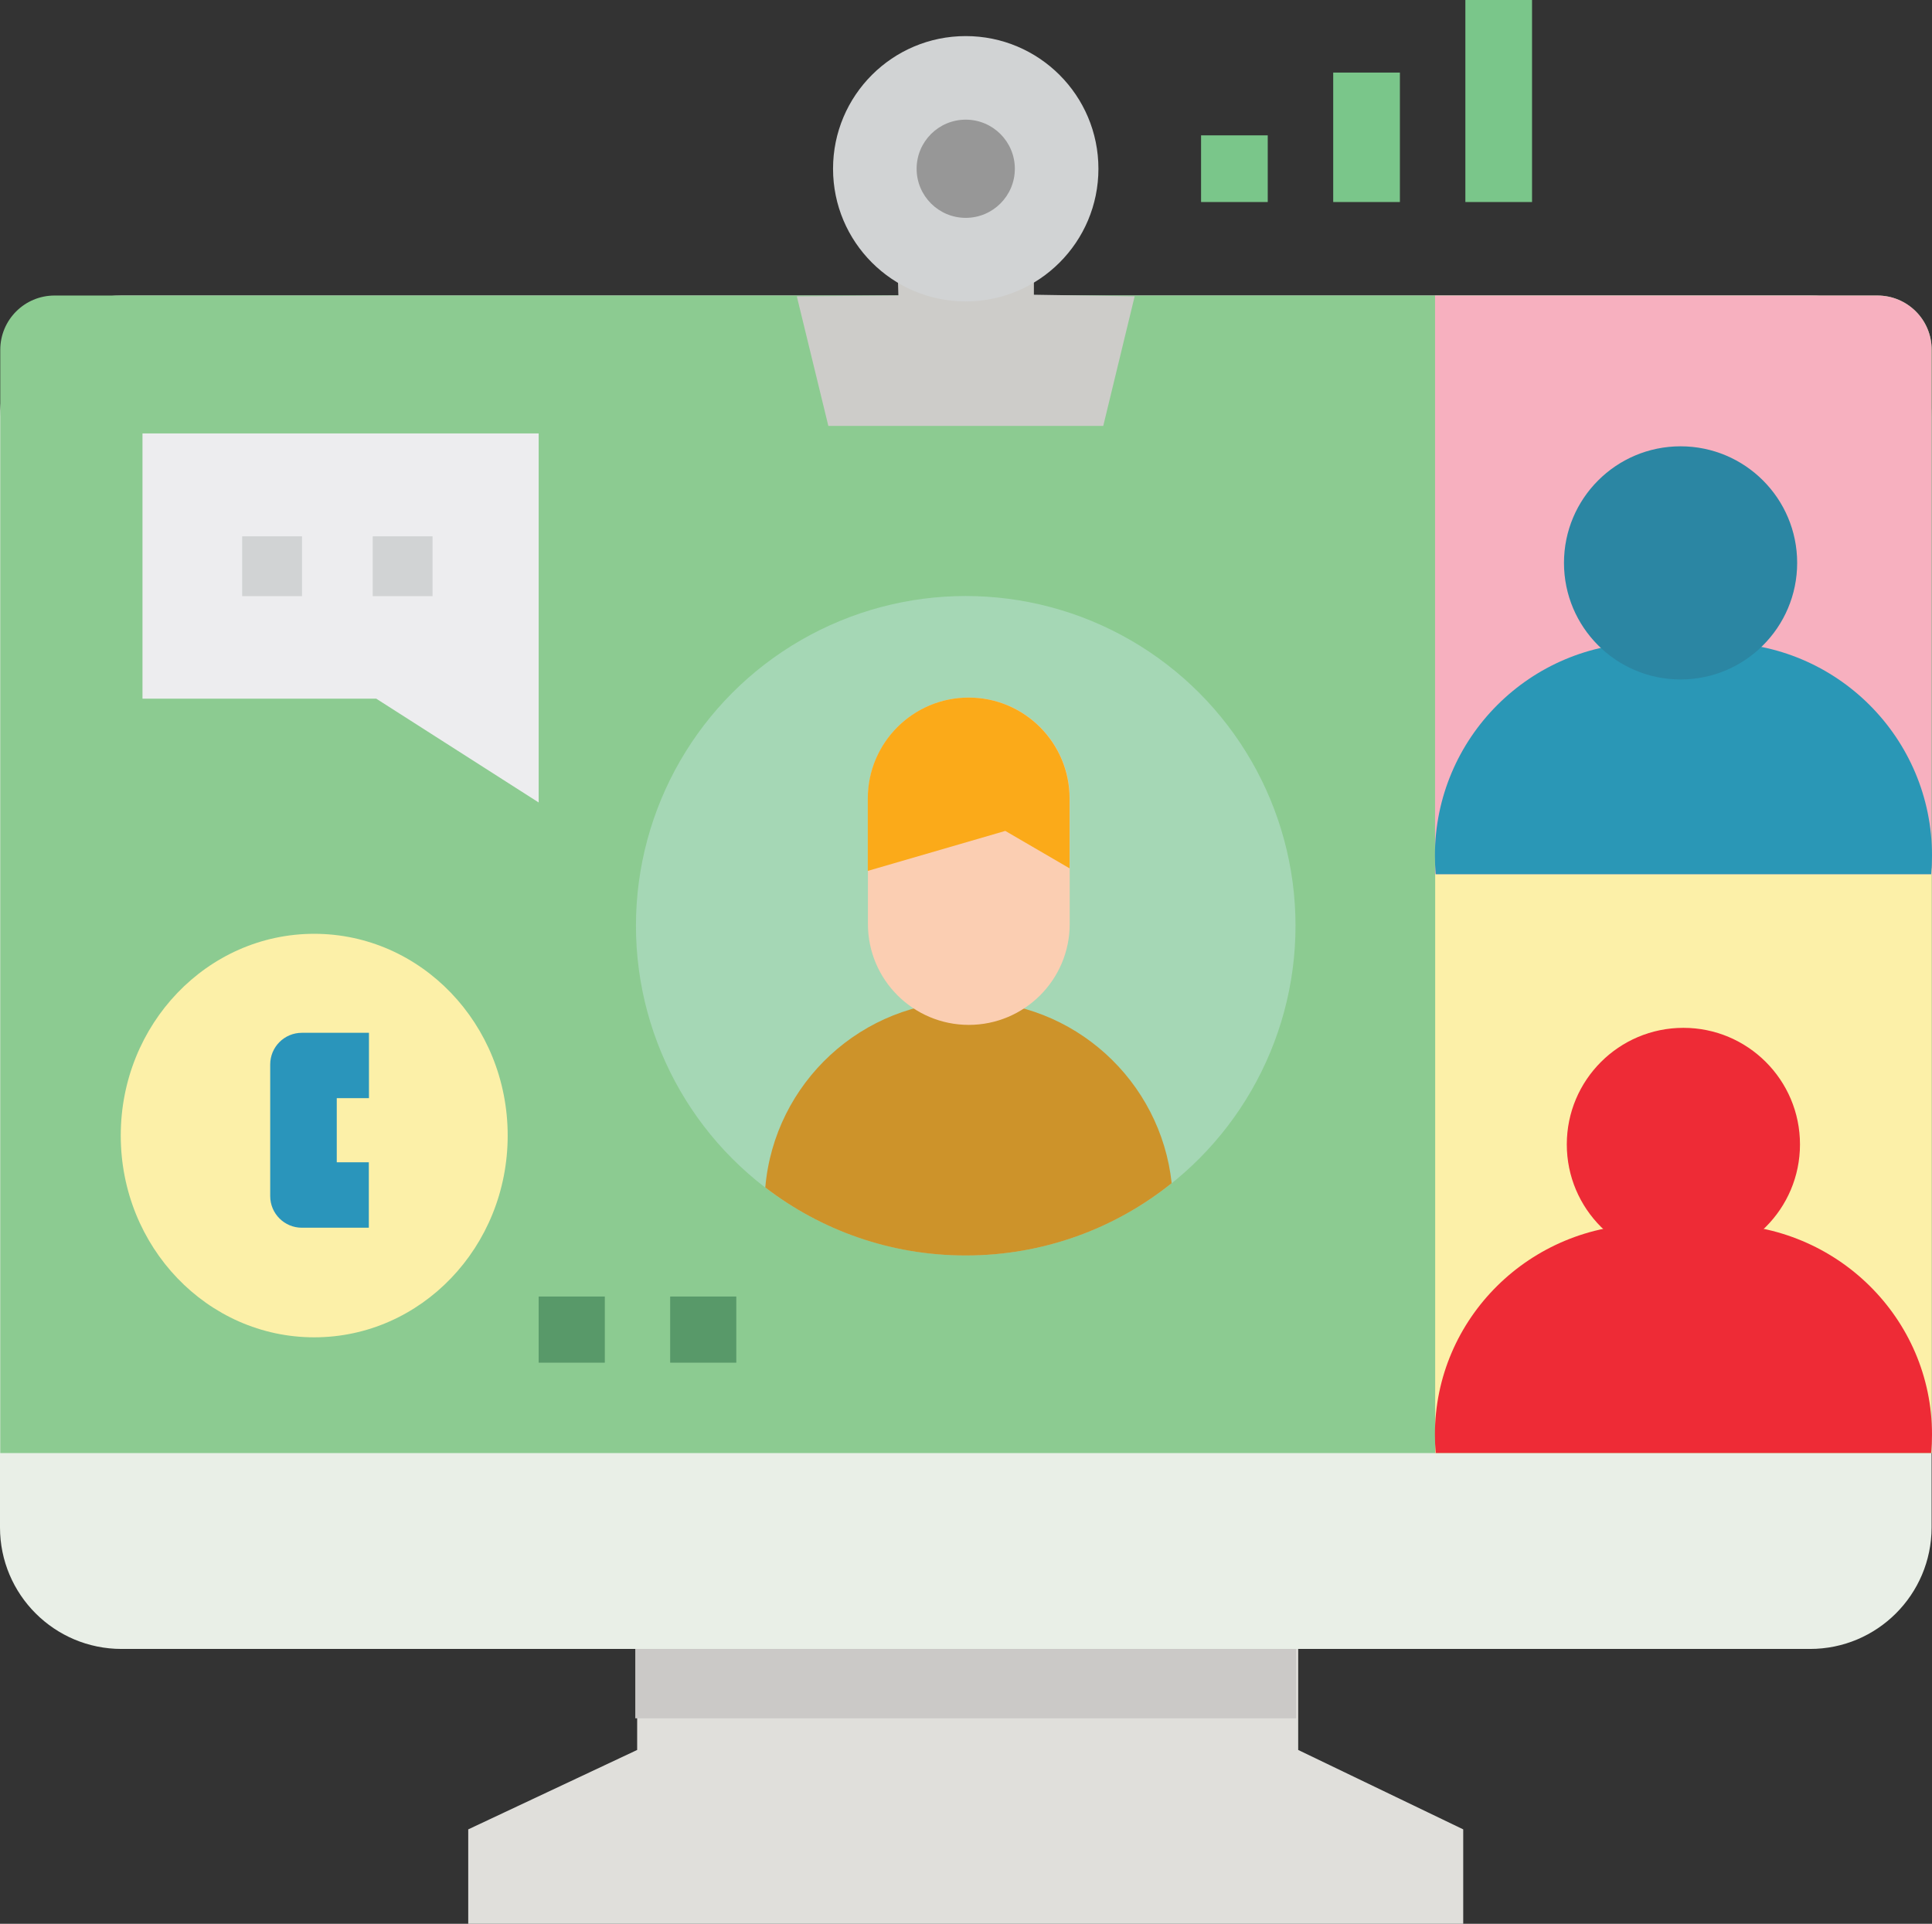 <?xml version="1.0" encoding="utf-8"?>
<!-- Generator: Adobe Illustrator 24.1.0, SVG Export Plug-In . SVG Version: 6.00 Build 0)  -->
<svg version="1.1" id="Layer_1" xmlns="http://www.w3.org/2000/svg" xmlns:xlink="http://www.w3.org/1999/xlink" x="0px" y="0px"
	 width="144px" height="143.41px" viewBox="0 0 144 143.41" style="enable-background:new 0 0 144 143.41;" xml:space="preserve">
<rect x="0" y="0" width="144" height="143.41" fill="#333333" stroke="none"/>
<style type="text/css">
	.st0{fill:#E0DFDB;}
	.st1{fill:#E9EFE7;}
	.st2{fill:#8CCB91;}
	.st3{fill:#EDEDEF;}
	.st4{fill:#FCF0A8;}
	.st5{fill:#F7B0BF;}
	.st6{fill:#2A97B6;}
	.st7{fill:#2B86A3;}
	.st8{fill:#EE2B36;}
	.st9{fill:#7AC68A;}
	.st10{fill:#CBC9C7;}
	.st11{fill:#A5D7B5;}
	.st12{fill:#CD932A;}
	.st13{fill:#FBCEB2;}
	.st14{fill:#FBAA19;}
	.st15{fill:#589969;}
	.st16{fill:#D1D3D4;}
	.st17{fill:#2A95BB;}
	.st18{fill:#CDCCC9;}
	.st19{fill:#979797;}
</style>
<g>
	<polygon class="st0" points="96.76,130.45 96.76,122.92 47.49,122.92 47.49,130.45 34.9,136.37 34.9,143.41 109.06,143.41 
		109.06,136.37 	"/>
	<path id="scc" class="st1" d="M134.91,122.92H9.06c-5,0-9.06-4.05-9.06-9.06V31.09c0-5,4.05-9.06,9.06-9.06h125.85
		c5,0,9.06,4.05,9.06,9.06v82.78C143.96,118.87,139.91,122.92,134.91,122.92z"/>
	<path class="st2" d="M139.93,22.03H4.07c-2.24,0-4.05,1.81-4.05,4.05v82.24h143.96V26.08C143.98,23.84,142.17,22.03,139.93,22.03z"
		/>
	<polygon class="st3" points="10.62,32.31 10.62,52.08 28.04,52.08 40.15,59.82 40.15,52.08 40.15,49.41 40.15,32.31 	"/>
	<ellipse class="st4" cx="23.42" cy="84.65" rx="14.42" ry="15.04"/>
	<rect x="106.97" y="64.73" class="st4" width="37.01" height="43.58"/>
	<path class="st5" d="M139.93,22.03h-32.97v43.14h37.01v-39.1C143.98,23.84,142.17,22.03,139.93,22.03z"/>
	<path class="st6" d="M143.94,65.17c0.04-0.46,0.06-0.92,0.06-1.39v0c0-8.77-7.11-15.87-15.87-15.87h-5.31
		c-8.77,0-15.87,7.11-15.87,15.87v0c0,0.47,0.02,0.93,0.06,1.39H143.94z"/>
	<circle class="st7" cx="125.26" cy="41.96" r="8.69"/>
	<path class="st8" d="M143.94,108.31c0.04-0.45,0.06-0.91,0.06-1.37v0c0-8.66-7.11-15.68-15.87-15.68h-5.31
		c-8.77,0-15.87,7.02-15.87,15.68v0c0,0.46,0.02,0.92,0.06,1.37H143.94z"/>
	<circle class="st8" cx="125.47" cy="85.31" r="8.69"/>
	<g>
		<rect x="89.52" y="10.09" class="st9" width="4.97" height="4.97"/>
		<rect x="99.37" y="5.41" class="st9" width="4.97" height="9.65"/>
		<rect x="109.22" class="st9" width="4.97" height="15.06"/>
	</g>
	<rect x="47.35" y="122.92" class="st10" width="49.26" height="5.17"/>
	<g>
		<circle class="st11" cx="71.98" cy="69.01" r="24.58"/>
		<path class="st12" d="M57.04,88.52c4.14,3.18,9.32,5.07,14.94,5.07c5.81,0,11.15-2.02,15.35-5.39
			c-0.82-7.63-7.28-13.58-15.13-13.58C64.24,74.62,57.71,80.73,57.04,88.52z"/>
		<path class="st13" d="M64.69,64.92v-5.4c0-4.15,3.37-7.52,7.52-7.52h0c4.15,0,7.52,3.37,7.52,7.52v9.36
			c0,4.15-3.37,7.52-7.52,7.52h0c-4.15,0-7.52-3.37-7.52-7.52V64.92"/>
		<path class="st14" d="M79.72,64.73v-5.21c0-4.15-3.37-7.52-7.52-7.52h0c-4.15,0-7.52,3.37-7.52,7.52v5.4l10.25-2.98L79.72,64.73z"
			/>
	</g>
	<rect x="40.15" y="96.65" class="st15" width="4.93" height="4.93"/>
	<rect x="49.95" y="96.65" class="st15" width="4.93" height="4.93"/>
	<rect x="18.05" y="39.98" class="st16" width="4.46" height="4.46"/>
	<rect x="27.78" y="39.98" class="st16" width="4.46" height="4.46"/>
	<path class="st17" d="M27.5,81.87v-4.88h-4.75h-0.12H22.5c-1.31,0-2.36,1.06-2.36,2.36v9.81c0,1.31,1.06,2.36,2.36,2.36h0.12h0.12
		h4.75v-4.88h-2.39v-4.78H27.5z"/>
	<polygon class="st18" points="59.39,22.09 61.74,31.75 82.23,31.75 84.57,22.09 77.06,21.97 77.06,20.27 66.91,20.27 66.96,22.03 	
		"/>
	<g>
		<circle class="st16" cx="71.98" cy="12.58" r="9.89"/>
		<circle class="st19" cx="71.98" cy="12.58" r="3.66"/>
	</g>
</g>
</svg>
